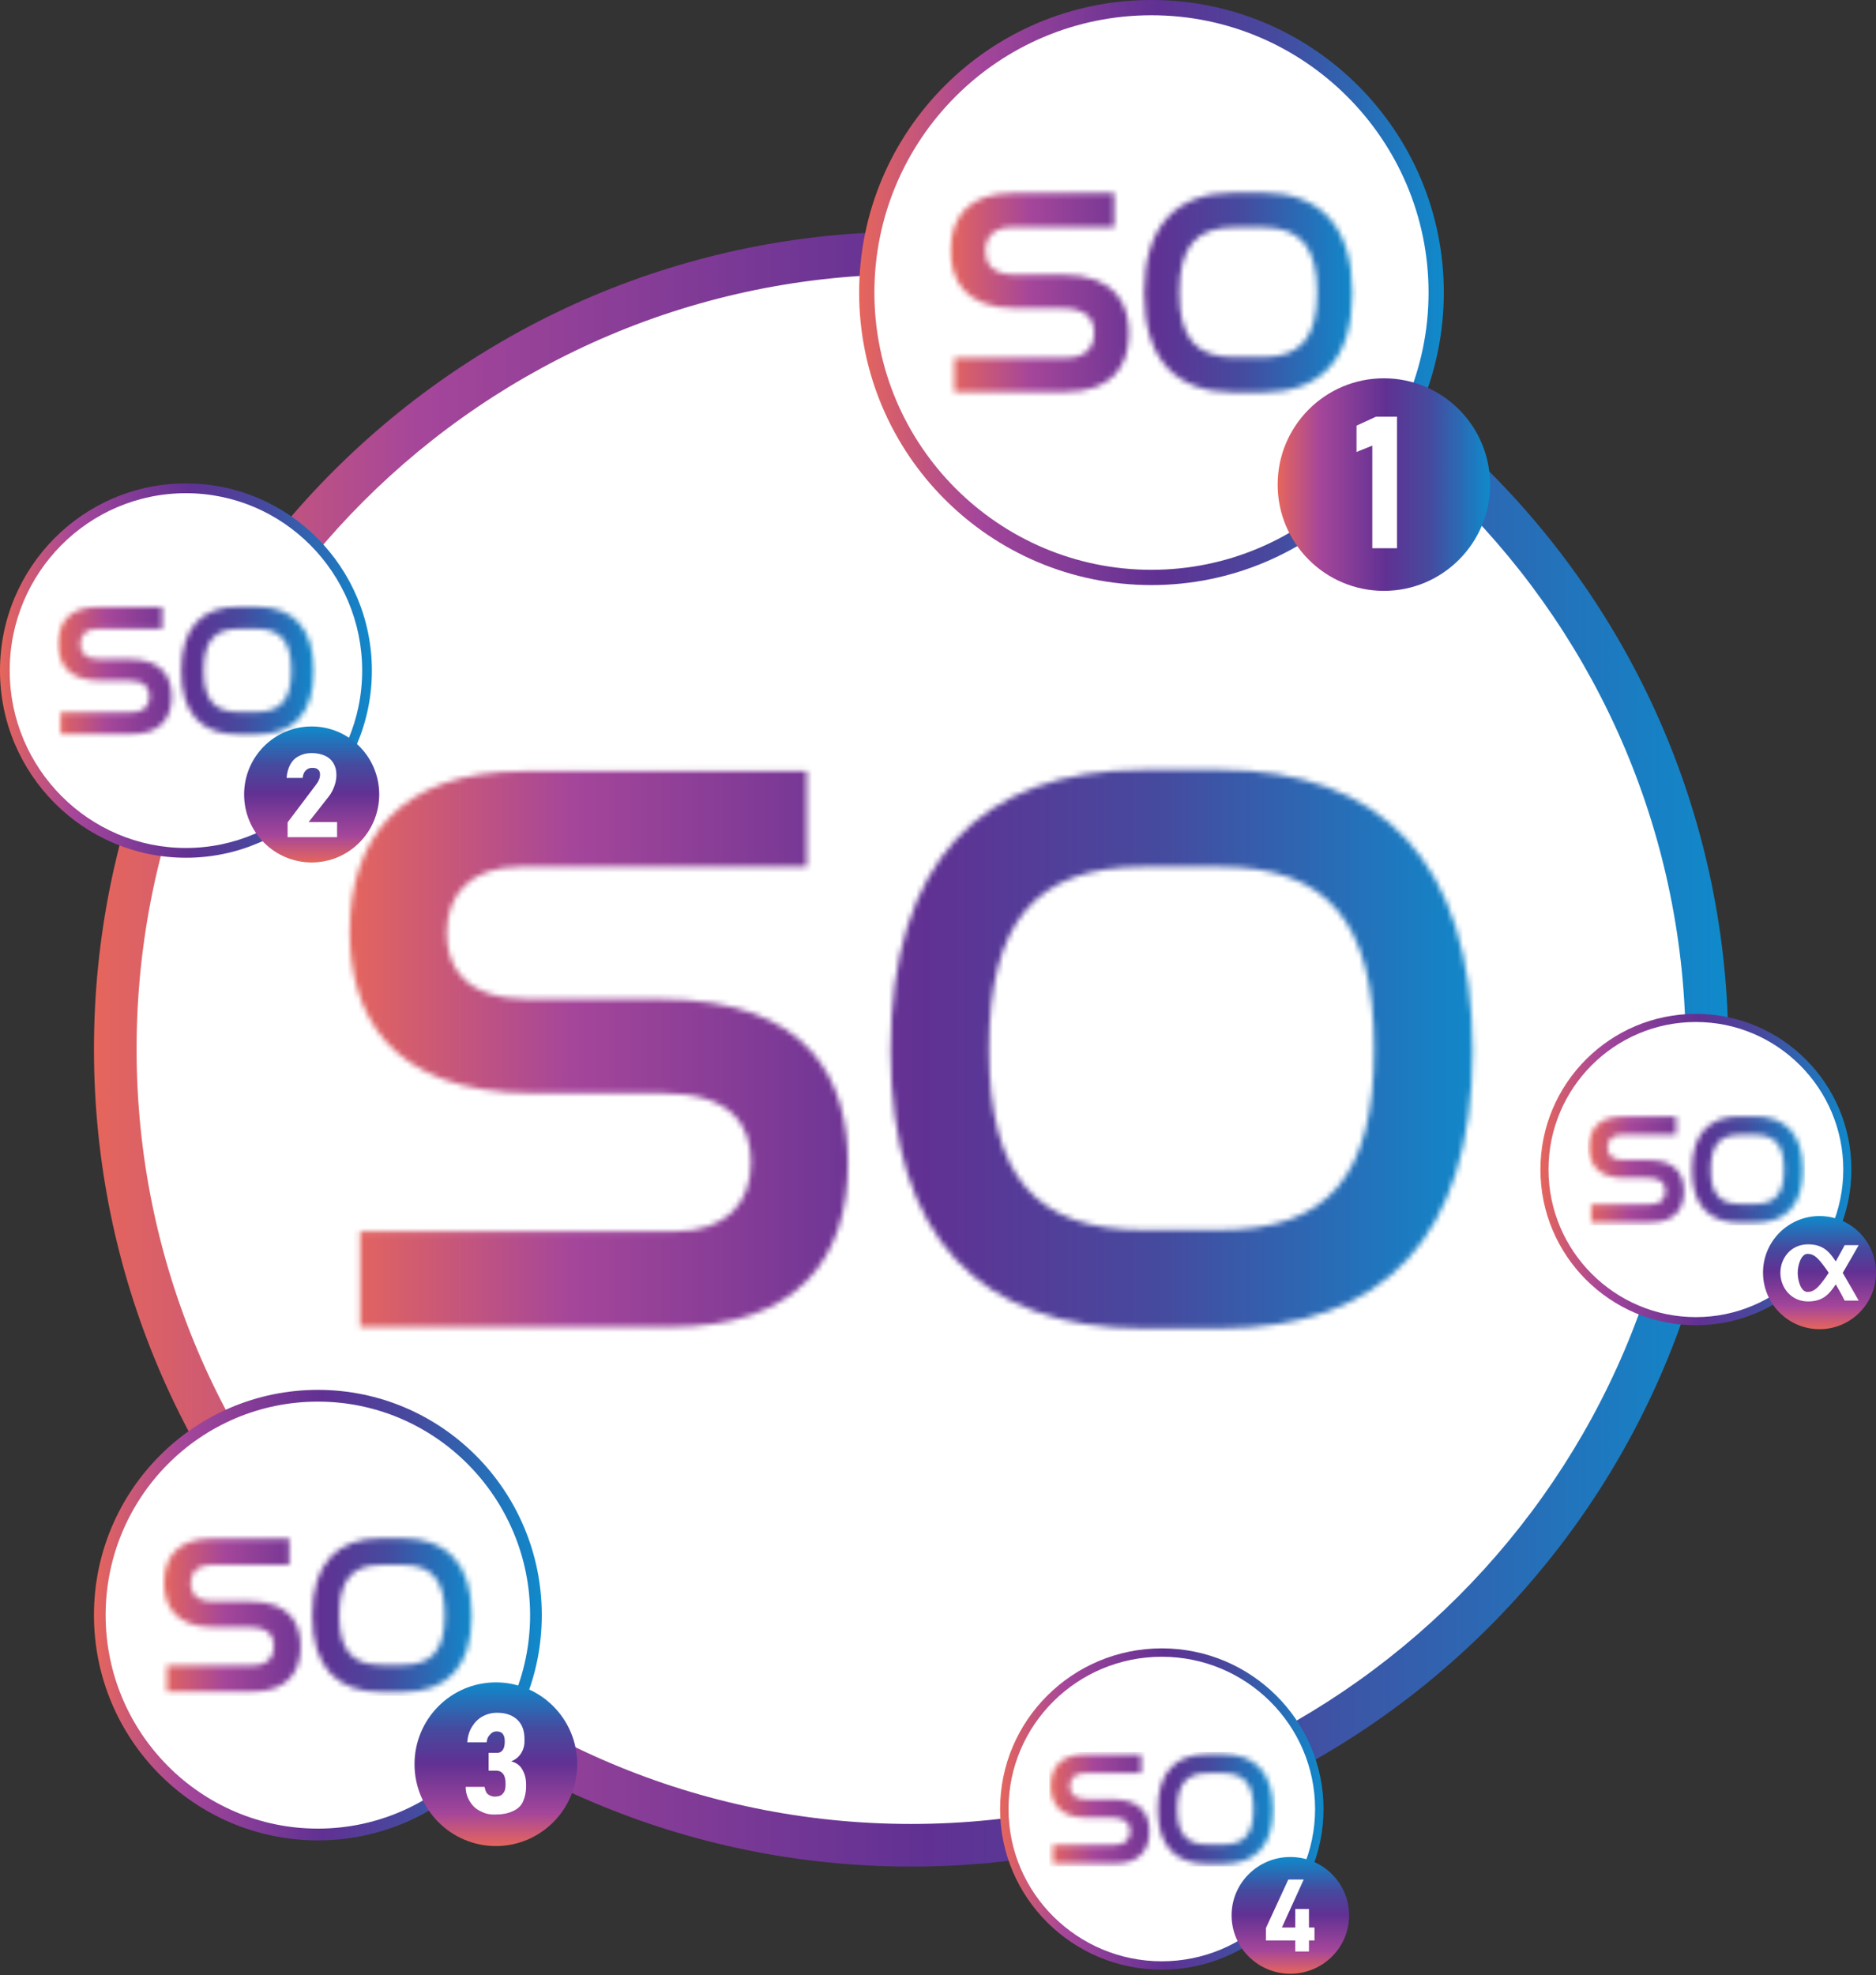 <svg width="343" height="361" viewBox="0 0 343 361" fill="none" xmlns="http://www.w3.org/2000/svg">
<rect x="0" y="0" width="343" height="361" fill="#333333" stroke="none"/>
<path d="M166.59 337.396C247.029 337.396 312.238 272.187 312.238 191.748C312.238 111.309 247.029 46.1 166.59 46.1C86.15 46.1 20.941 111.309 20.941 191.748C20.941 272.187 86.15 337.396 166.59 337.396Z" fill="white"/>
<path d="M166.59 341.159C84.092 341.159 17.18 274.247 17.18 191.748C17.18 109.25 84.092 42.338 166.59 42.338C249.089 42.338 316.001 109.25 316.001 191.748C316.001 274.247 249.089 341.159 166.59 341.159ZM166.59 50.131C88.391 50.131 24.973 113.55 24.973 191.748C24.973 269.947 88.66 333.366 166.59 333.366C244.52 333.366 308.208 269.678 308.208 191.748C308.208 113.818 244.789 50.131 166.59 50.131Z" fill="url(#paint0_linear_2942_1093)"/>
<mask id="mask0_2942_1093" style="mask-type:luminance" maskUnits="userSpaceOnUse" x="63" y="140" width="207" height="103">
<path d="M147.511 140.691V158.427H95.109C85.973 158.427 81.673 163.533 81.673 170.52C81.673 176.7 84.898 182.612 96.722 182.612H120.638C148.586 182.612 155.035 197.93 155.035 212.709C155.035 229.908 145.898 242.538 122.519 242.538H65.819V225.071H123.326C133 225.071 137.299 219.696 137.299 212.441C137.299 205.723 133.806 199.811 121.176 199.811H97.528C70.387 199.811 63.938 184.493 63.938 170.251C63.938 153.321 73.074 140.96 95.647 140.96H147.511V140.691ZM223.022 140.691C252.582 140.691 269.243 157.621 269.243 192.018C269.243 226.146 252.85 242.807 223.022 242.807H209.048C179.22 242.807 162.828 226.146 162.828 192.018C162.828 157.621 179.22 140.691 209.048 140.691H223.022ZM209.048 158.427C189.432 158.427 180.832 168.37 180.832 191.749C180.832 215.128 189.432 224.802 209.048 224.802H223.022C242.639 224.802 251.238 215.128 251.238 191.749C251.238 168.37 242.639 158.427 223.022 158.427H209.048Z" fill="white"/>
</mask>
<g mask="url(#mask0_2942_1093)">
<path d="M271.392 138.811H62.594V245.225H271.392V138.811Z" fill="url(#paint1_linear_2942_1093)"/>
</g>
<g clip-path="url(#clip0_2942_1093)">
<path d="M210.532 105.588C239.308 105.588 262.635 82.253 262.635 53.467C262.635 24.681 239.308 1.346 210.532 1.346C181.757 1.346 158.43 24.681 158.43 53.467C158.43 82.253 181.757 105.588 210.532 105.588Z" fill="white"/>
<path d="M210.53 106.935C181.018 106.935 157.082 82.99 157.082 53.468C157.082 23.945 181.018 0 210.53 0C240.042 0 263.979 23.945 263.979 53.468C263.979 82.99 240.042 106.935 210.53 106.935ZM210.53 2.789C182.556 2.789 159.87 25.484 159.87 53.468C159.87 81.451 182.653 104.146 210.53 104.146C238.408 104.146 261.191 81.355 261.191 53.468C261.191 25.58 238.504 2.789 210.53 2.789Z" fill="url(#paint2_linear_2942_1093)"/>
<mask id="mask1_2942_1093" style="mask-type:luminance" maskUnits="userSpaceOnUse" x="173" y="35" width="75" height="37">
<path d="M203.705 35.195V41.542H184.96C181.691 41.542 180.153 43.369 180.153 45.87C180.153 48.081 181.307 50.197 185.536 50.197H194.092C204.09 50.197 206.397 55.678 206.397 60.967C206.397 67.122 203.128 71.642 194.765 71.642H174.482V65.391H195.053C198.514 65.391 200.052 63.468 200.052 60.871C200.052 58.467 198.802 56.352 194.284 56.352H185.825C176.116 56.352 173.809 50.87 173.809 45.773C173.809 39.715 177.077 35.291 185.152 35.291H203.705V35.195ZM230.718 35.195C241.292 35.195 247.252 41.254 247.252 53.563C247.252 65.776 241.388 71.738 230.718 71.738H225.719C215.048 71.738 209.184 65.776 209.184 53.563C209.184 41.254 215.048 35.195 225.719 35.195H230.718ZM225.719 41.542C218.701 41.542 215.625 45.1 215.625 53.467C215.625 61.833 218.701 65.295 225.719 65.295H230.718C237.735 65.295 240.811 61.833 240.811 53.467C240.811 45.1 237.735 41.542 230.718 41.542H225.719Z" fill="white"/>
</mask>
<g mask="url(#mask1_2942_1093)">
<path d="M248.021 34.522H173.328V72.603H248.021V34.522Z" fill="url(#paint3_linear_2942_1093)"/>
</g>
<path d="M253.02 107.993C263.744 107.993 272.438 99.296 272.438 88.568C272.438 77.84 263.744 69.143 253.02 69.143C242.295 69.143 233.602 77.84 233.602 88.568C233.602 99.296 242.295 107.993 253.02 107.993Z" fill="url(#paint4_linear_2942_1093)"/>
<path d="M255.422 100.203H250.903V81.451L248.02 82.605V77.797L251.576 76.162H255.422V100.203Z" fill="white"/>
</g>
<g clip-path="url(#clip1_2942_1093)">
<path d="M33.995 155.91C52.297 155.91 67.135 140.98 67.135 122.564C67.135 104.148 52.297 89.219 33.995 89.219C15.693 89.219 0.855 104.148 0.855 122.564C0.855 140.98 15.693 155.91 33.995 155.91Z" fill="white"/>
<path d="M33.996 156.771C15.225 156.771 0 141.452 0 122.564C0 103.677 15.225 88.357 33.996 88.357C52.767 88.357 67.991 103.677 67.991 122.564C67.991 141.452 52.767 156.771 33.996 156.771ZM33.996 90.142C16.203 90.142 1.773 104.661 1.773 122.564C1.773 140.467 16.264 154.987 33.996 154.987C51.727 154.987 66.218 140.406 66.218 122.564C66.218 104.723 51.788 90.142 33.996 90.142Z" fill="url(#paint5_linear_2942_1093)"/>
<mask id="mask2_2942_1093" style="mask-type:luminance" maskUnits="userSpaceOnUse" x="10" y="110" width="48" height="25">
<path d="M29.656 110.875V114.936H17.733C15.654 114.936 14.676 116.104 14.676 117.704C14.676 119.119 15.41 120.473 18.1 120.473H23.542C29.901 120.473 31.368 123.979 31.368 127.363C31.368 131.301 29.289 134.192 23.97 134.192H11.069V130.193H24.153C26.354 130.193 27.333 128.963 27.333 127.302C27.333 125.764 26.538 124.41 23.664 124.41H18.284C12.108 124.41 10.641 120.903 10.641 117.643C10.641 113.767 12.72 110.937 17.855 110.937H29.656V110.875ZM46.837 110.875C53.563 110.875 57.354 114.751 57.354 122.626C57.354 130.439 53.624 134.254 46.837 134.254H43.658C36.871 134.254 33.141 130.439 33.141 122.626C33.141 114.751 36.871 110.875 43.658 110.875H46.837ZM43.658 114.936C39.194 114.936 37.238 117.212 37.238 122.564C37.238 127.917 39.194 130.132 43.658 130.132H46.837C51.301 130.132 53.257 127.917 53.257 122.564C53.257 117.212 51.301 114.936 46.837 114.936H43.658Z" fill="white"/>
</mask>
<g mask="url(#mask2_2942_1093)">
<path d="M57.844 110.445H10.336V134.808H57.844V110.445Z" fill="url(#paint6_linear_2942_1093)"/>
</g>
<path d="M56.984 157.633C63.805 157.633 69.335 152.069 69.335 145.205C69.335 138.341 63.805 132.777 56.984 132.777C50.163 132.777 44.633 138.341 44.633 145.205C44.633 152.069 50.163 157.633 56.984 157.633Z" fill="url(#paint7_linear_2942_1093)"/>
<path d="M52.582 150.31L57.779 143.42C58.024 143.112 58.207 142.805 58.329 142.497C58.452 142.189 58.513 141.882 58.513 141.574C58.513 141.144 58.391 140.836 58.146 140.651C57.901 140.405 57.535 140.344 57.045 140.344C56.556 140.344 56.189 140.528 55.884 140.836C55.578 141.144 55.395 141.574 55.333 142.189H52.398C52.46 141.267 52.704 140.405 53.071 139.728C53.438 139.052 53.988 138.498 54.661 138.19C55.333 137.821 56.067 137.637 56.984 137.637C57.901 137.637 58.757 137.821 59.43 138.129C60.102 138.437 60.592 138.867 60.959 139.482C61.325 140.098 61.509 140.774 61.509 141.636C61.509 142.312 61.386 142.989 61.142 143.666C60.897 144.343 60.592 144.958 60.164 145.512L56.434 150.249H61.631V153.017H52.582V150.31Z" fill="white"/>
</g>
<g clip-path="url(#clip2_2942_1093)">
<path d="M58.119 335.331C80.16 335.331 98.028 317.364 98.028 295.199C98.028 273.034 80.16 255.066 58.119 255.066C36.078 255.066 18.211 273.034 18.211 295.199C18.211 317.364 36.078 335.331 58.119 335.331Z" fill="white"/>
<path d="M58.119 336.368C35.514 336.368 17.18 317.93 17.18 295.198C17.18 272.467 35.514 254.029 58.119 254.029C80.724 254.029 99.058 272.467 99.058 295.198C99.058 317.93 80.724 336.368 58.119 336.368ZM58.119 256.177C36.692 256.177 19.315 273.651 19.315 295.198C19.315 316.746 36.766 334.22 58.119 334.22C79.472 334.22 96.923 316.672 96.923 295.198C96.923 273.725 79.546 256.177 58.119 256.177Z" fill="url(#paint8_linear_2942_1093)"/>
<mask id="mask3_2942_1093" style="mask-type:luminance" maskUnits="userSpaceOnUse" x="29" y="281" width="58" height="29">
<path d="M52.892 281.129V286.016H38.533C36.03 286.016 34.852 287.423 34.852 289.348C34.852 291.051 35.735 292.68 38.975 292.68H45.528C53.186 292.68 54.953 296.901 54.953 300.973C54.953 305.712 52.45 309.192 46.044 309.192H30.508V304.379H46.265C48.916 304.379 50.094 302.898 50.094 300.899C50.094 299.048 49.136 297.419 45.676 297.419H39.196C31.759 297.419 29.992 293.198 29.992 289.274C29.992 284.609 32.496 281.203 38.681 281.203H52.892V281.129ZM73.582 281.129C81.681 281.129 86.247 285.794 86.247 295.272C86.247 304.675 81.755 309.266 73.582 309.266H69.753C61.58 309.266 57.089 304.675 57.089 295.272C57.089 285.794 61.58 281.129 69.753 281.129H73.582ZM69.753 286.016C64.378 286.016 62.022 288.756 62.022 295.198C62.022 301.639 64.378 304.305 69.753 304.305H73.582C78.957 304.305 81.313 301.639 81.313 295.198C81.313 288.756 78.957 286.016 73.582 286.016H69.753Z" fill="white"/>
</mask>
<g mask="url(#mask3_2942_1093)">
<path d="M86.837 280.611H29.625V309.933H86.837V280.611Z" fill="url(#paint9_linear_2942_1093)"/>
</g>
<path d="M90.663 337.405C98.877 337.405 105.536 330.708 105.536 322.447C105.536 314.187 98.877 307.49 90.663 307.49C82.448 307.49 75.789 314.187 75.789 322.447C75.789 330.708 82.448 337.405 90.663 337.405Z" fill="url(#paint10_linear_2942_1093)"/>
<path d="M88.012 331.11C87.129 330.74 86.466 330.147 85.951 329.333C85.435 328.518 85.141 327.63 85.141 326.593H88.601C88.675 326.963 88.749 327.26 88.896 327.556C89.043 327.852 89.264 328 89.558 328.148C89.853 328.296 90.148 328.37 90.442 328.37C91.105 328.37 91.62 328.222 91.915 327.852C92.283 327.482 92.43 326.963 92.43 326.297V325.853C92.43 325.186 92.283 324.594 91.988 324.224C91.694 323.854 91.326 323.631 90.737 323.631H89.338V320.373H90.884C91.326 320.373 91.62 320.225 91.915 319.855C92.136 319.559 92.283 319.041 92.283 318.448V318.152C92.283 317.56 92.136 317.19 91.915 316.893C91.694 316.597 91.252 316.449 90.81 316.449C90.516 316.449 90.221 316.523 90 316.671C89.779 316.819 89.558 317.041 89.338 317.338C89.117 317.634 89.043 318.004 88.969 318.448H85.435C85.509 317.338 85.803 316.375 86.319 315.561C86.834 314.746 87.423 314.154 88.233 313.709C89.043 313.265 89.927 313.043 90.884 313.043C92.504 313.043 93.682 313.487 94.566 314.302C95.449 315.116 95.891 316.301 95.891 317.782V318.3C95.891 319.115 95.67 319.855 95.228 320.522C94.786 321.188 94.197 321.632 93.461 321.928C94.345 322.151 95.007 322.595 95.449 323.335C95.891 324.076 96.185 324.964 96.185 326.075V326.593C96.185 327.63 95.965 328.518 95.596 329.333C95.228 330.147 94.566 330.666 93.755 331.036C92.946 331.406 91.988 331.628 90.884 331.628C89.779 331.702 88.822 331.554 88.012 331.11Z" fill="white"/>
</g>
<g clip-path="url(#clip3_2942_1093)">
<path d="M212.42 359.264C228.339 359.264 241.243 346.448 241.243 330.64C241.243 314.831 228.339 302.016 212.42 302.016C196.502 302.016 183.598 314.831 183.598 330.64C183.598 346.448 196.502 359.264 212.42 359.264Z" fill="white"/>
<path d="M212.419 360.002C196.093 360.002 182.852 346.852 182.852 330.639C182.852 314.426 196.093 301.275 212.419 301.275C228.744 301.275 241.986 314.426 241.986 330.639C241.986 346.852 228.744 360.002 212.419 360.002ZM212.419 302.807C196.944 302.807 184.394 315.27 184.394 330.639C184.394 346.007 196.997 358.47 212.419 358.47C227.84 358.47 240.444 345.954 240.444 330.639C240.444 315.323 227.894 302.807 212.419 302.807Z" fill="url(#paint11_linear_2942_1093)"/>
<mask id="mask4_2942_1093" style="mask-type:luminance" maskUnits="userSpaceOnUse" x="192" y="320" width="41" height="21">
<path d="M208.644 320.604V324.089H198.274C196.466 324.089 195.615 325.093 195.615 326.466C195.615 327.68 196.253 328.842 198.593 328.842H203.326C208.857 328.842 210.133 331.852 210.133 334.757C210.133 338.137 208.325 340.619 203.698 340.619H192.478V337.186H203.858C205.772 337.186 206.623 336.13 206.623 334.704C206.623 333.384 205.932 332.222 203.432 332.222H198.753C193.382 332.222 192.105 329.212 192.105 326.413C192.105 323.086 193.914 320.656 198.381 320.656H208.644V320.604ZM223.587 320.604C229.437 320.604 232.734 323.931 232.734 330.691C232.734 337.398 229.49 340.672 223.587 340.672H220.822C214.919 340.672 211.675 337.398 211.675 330.691C211.675 323.931 214.919 320.604 220.822 320.604H223.587ZM220.822 324.089C216.94 324.089 215.238 326.043 215.238 330.638C215.238 335.232 216.94 337.134 220.822 337.134H223.587C227.469 337.134 229.171 335.232 229.171 330.638C229.171 326.043 227.469 324.089 223.587 324.089H220.822Z" fill="white"/>
</mask>
<g mask="url(#mask4_2942_1093)">
<path d="M233.159 320.234H191.84V341.148H233.159V320.234Z" fill="url(#paint12_linear_2942_1093)"/>
</g>
<path d="M235.922 360.742C241.854 360.742 246.664 355.966 246.664 350.074C246.664 344.182 241.854 339.406 235.922 339.406C229.989 339.406 225.18 344.182 225.18 350.074C225.18 355.966 229.989 360.742 235.922 360.742Z" fill="url(#paint13_linear_2942_1093)"/>
<path d="M231.453 352.398L235.548 343.525H238.366L234.378 352.292H240.334V354.669H231.453V352.398ZM236.824 348.912H239.324V356.676H236.824V348.912Z" fill="white"/>
</g>
<g clip-path="url(#clip4_2942_1093)">
<path d="M310.07 241.501C325.376 241.501 337.784 229.082 337.784 213.762C337.784 198.442 325.376 186.023 310.07 186.023C294.763 186.023 282.355 198.442 282.355 213.762C282.355 229.082 294.763 241.501 310.07 241.501Z" fill="white"/>
<path d="M310.071 242.217C294.373 242.217 281.641 229.474 281.641 213.762C281.641 198.05 294.373 185.307 310.071 185.307C325.768 185.307 338.5 198.05 338.5 213.762C338.5 229.474 325.768 242.217 310.071 242.217ZM310.071 186.791C295.191 186.791 283.123 198.869 283.123 213.762C283.123 228.655 295.242 240.733 310.071 240.733C324.899 240.733 337.018 228.604 337.018 213.762C337.018 198.92 324.95 186.791 310.071 186.791Z" fill="url(#paint14_linear_2942_1093)"/>
<mask id="mask5_2942_1093" style="mask-type:luminance" maskUnits="userSpaceOnUse" x="290" y="204" width="40" height="20">
<path d="M306.441 204.037V207.415H296.47C294.732 207.415 293.914 208.387 293.914 209.718C293.914 210.895 294.527 212.021 296.777 212.021H301.328C306.646 212.021 307.873 214.938 307.873 217.753C307.873 221.028 306.135 223.434 301.686 223.434H290.897V220.107H301.839C303.68 220.107 304.498 219.084 304.498 217.702C304.498 216.422 303.834 215.296 301.43 215.296H296.931C291.766 215.296 290.539 212.379 290.539 209.667C290.539 206.442 292.278 204.088 296.573 204.088H306.441V204.037ZM320.81 204.037C326.434 204.037 329.605 207.261 329.605 213.812C329.605 220.312 326.486 223.485 320.81 223.485H318.151C312.475 223.485 309.356 220.312 309.356 213.812C309.356 207.261 312.475 204.037 318.151 204.037H320.81ZM318.151 207.415C314.418 207.415 312.782 209.308 312.782 213.761C312.782 218.214 314.418 220.056 318.151 220.056H320.81C324.542 220.056 326.179 218.214 326.179 213.761C326.179 209.308 324.542 207.415 320.81 207.415H318.151Z" fill="white"/>
</mask>
<g mask="url(#mask5_2942_1093)">
<path d="M330.015 203.68H290.285V223.946H330.015V203.68Z" fill="url(#paint15_linear_2942_1093)"/>
</g>
<path d="M332.673 242.934C338.377 242.934 343.001 238.305 343.001 232.596C343.001 226.886 338.377 222.258 332.673 222.258C326.968 222.258 322.344 226.886 322.344 232.596C322.344 238.305 326.968 242.934 332.673 242.934Z" fill="url(#paint16_linear_2942_1093)"/>
<path d="M339.833 227.581H337.276C337.276 227.581 336.509 229.014 335.64 230.55C334.464 228.758 333.288 227.428 330.578 227.428C327.408 227.428 325.516 229.987 325.516 232.648C325.516 235.309 327.459 237.868 330.578 237.868C333.288 237.868 334.464 236.537 335.64 234.746C336.56 236.282 337.276 237.715 337.276 237.715H339.833C339.833 237.715 338.248 234.9 336.918 232.648C338.248 230.396 339.833 227.581 339.833 227.581ZM333.799 233.467C332.419 235.36 331.703 236.128 330.476 236.128C329.248 236.128 328.686 234.03 328.686 232.648C328.686 231.266 329.299 229.168 330.476 229.168C331.703 229.168 332.419 229.935 333.799 231.829C334.004 232.085 334.157 232.341 334.362 232.648C334.157 232.904 333.953 233.211 333.799 233.467Z" fill="white"/>
</g>
<defs>
<linearGradient id="paint0_linear_2942_1093" x1="17.18" y1="191.75" x2="316.002" y2="191.75" gradientUnits="userSpaceOnUse">
<stop stop-color="#E6665C"/>
<stop offset="0.2" stop-color="#A5469A"/>
<stop offset="0.51" stop-color="#603193"/>
<stop offset="0.72" stop-color="#454B9F"/>
<stop offset="1" stop-color="#0F8ACB"/>
</linearGradient>
<linearGradient id="paint1_linear_2942_1093" x1="62.702" y1="192.076" x2="271.4" y2="192.076" gradientUnits="userSpaceOnUse">
<stop stop-color="#E6665C"/>
<stop offset="0.2" stop-color="#A5469A"/>
<stop offset="0.51" stop-color="#603193"/>
<stop offset="0.72" stop-color="#454B9F"/>
<stop offset="1" stop-color="#0F8ACB"/>
</linearGradient>
<linearGradient id="paint2_linear_2942_1093" x1="157.082" y1="53.468" x2="263.979" y2="53.468" gradientUnits="userSpaceOnUse">
<stop stop-color="#E6665C"/>
<stop offset="0.2" stop-color="#A5469A"/>
<stop offset="0.51" stop-color="#603193"/>
<stop offset="0.72" stop-color="#454B9F"/>
<stop offset="1" stop-color="#0F8ACB"/>
</linearGradient>
<linearGradient id="paint3_linear_2942_1093" x1="173.367" y1="53.583" x2="248.024" y2="53.583" gradientUnits="userSpaceOnUse">
<stop stop-color="#E6665C"/>
<stop offset="0.2" stop-color="#A5469A"/>
<stop offset="0.51" stop-color="#603193"/>
<stop offset="0.72" stop-color="#454B9F"/>
<stop offset="1" stop-color="#0F8ACB"/>
</linearGradient>
<linearGradient id="paint4_linear_2942_1093" x1="233.568" y1="88.528" x2="272.438" y2="88.528" gradientUnits="userSpaceOnUse">
<stop stop-color="#E6665C"/>
<stop offset="0.2" stop-color="#A5469A"/>
<stop offset="0.51" stop-color="#603193"/>
<stop offset="0.72" stop-color="#454B9F"/>
<stop offset="1" stop-color="#0F8ACB"/>
</linearGradient>
<linearGradient id="paint5_linear_2942_1093" x1="0" y1="122.565" x2="67.992" y2="122.565" gradientUnits="userSpaceOnUse">
<stop stop-color="#E6665C"/>
<stop offset="0.2" stop-color="#A5469A"/>
<stop offset="0.51" stop-color="#603193"/>
<stop offset="0.72" stop-color="#454B9F"/>
<stop offset="1" stop-color="#0F8ACB"/>
</linearGradient>
<linearGradient id="paint6_linear_2942_1093" x1="10.361" y1="122.64" x2="57.846" y2="122.64" gradientUnits="userSpaceOnUse">
<stop stop-color="#E6665C"/>
<stop offset="0.2" stop-color="#A5469A"/>
<stop offset="0.51" stop-color="#603193"/>
<stop offset="0.72" stop-color="#454B9F"/>
<stop offset="1" stop-color="#0F8ACB"/>
</linearGradient>
<linearGradient id="paint7_linear_2942_1093" x1="56.957" y1="157.669" x2="56.957" y2="132.792" gradientUnits="userSpaceOnUse">
<stop stop-color="#E6665C"/>
<stop offset="0.2" stop-color="#A5469A"/>
<stop offset="0.51" stop-color="#603193"/>
<stop offset="0.72" stop-color="#454B9F"/>
<stop offset="1" stop-color="#0F8ACB"/>
</linearGradient>
<linearGradient id="paint8_linear_2942_1093" x1="17.18" y1="295.199" x2="99.058" y2="295.199" gradientUnits="userSpaceOnUse">
<stop stop-color="#E6665C"/>
<stop offset="0.2" stop-color="#A5469A"/>
<stop offset="0.51" stop-color="#603193"/>
<stop offset="0.72" stop-color="#454B9F"/>
<stop offset="1" stop-color="#0F8ACB"/>
</linearGradient>
<linearGradient id="paint9_linear_2942_1093" x1="29.655" y1="295.288" x2="86.839" y2="295.288" gradientUnits="userSpaceOnUse">
<stop stop-color="#E6665C"/>
<stop offset="0.2" stop-color="#A5469A"/>
<stop offset="0.51" stop-color="#603193"/>
<stop offset="0.72" stop-color="#454B9F"/>
<stop offset="1" stop-color="#0F8ACB"/>
</linearGradient>
<linearGradient id="paint10_linear_2942_1093" x1="90.65" y1="337.448" x2="90.65" y2="307.508" gradientUnits="userSpaceOnUse">
<stop stop-color="#E6665C"/>
<stop offset="0.2" stop-color="#A5469A"/>
<stop offset="0.51" stop-color="#603193"/>
<stop offset="0.72" stop-color="#454B9F"/>
<stop offset="1" stop-color="#0F8ACB"/>
</linearGradient>
<linearGradient id="paint11_linear_2942_1093" x1="182.852" y1="330.639" x2="241.986" y2="330.639" gradientUnits="userSpaceOnUse">
<stop stop-color="#E6665C"/>
<stop offset="0.2" stop-color="#A5469A"/>
<stop offset="0.51" stop-color="#603193"/>
<stop offset="0.72" stop-color="#454B9F"/>
<stop offset="1" stop-color="#0F8ACB"/>
</linearGradient>
<linearGradient id="paint12_linear_2942_1093" x1="191.861" y1="330.703" x2="233.161" y2="330.703" gradientUnits="userSpaceOnUse">
<stop stop-color="#E6665C"/>
<stop offset="0.2" stop-color="#A5469A"/>
<stop offset="0.51" stop-color="#603193"/>
<stop offset="0.72" stop-color="#454B9F"/>
<stop offset="1" stop-color="#0F8ACB"/>
</linearGradient>
<linearGradient id="paint13_linear_2942_1093" x1="235.912" y1="360.773" x2="235.912" y2="339.419" gradientUnits="userSpaceOnUse">
<stop stop-color="#E6665C"/>
<stop offset="0.2" stop-color="#A5469A"/>
<stop offset="0.51" stop-color="#603193"/>
<stop offset="0.72" stop-color="#454B9F"/>
<stop offset="1" stop-color="#0F8ACB"/>
</linearGradient>
<linearGradient id="paint14_linear_2942_1093" x1="281.641" y1="213.762" x2="338.501" y2="213.762" gradientUnits="userSpaceOnUse">
<stop stop-color="#E6665C"/>
<stop offset="0.2" stop-color="#A5469A"/>
<stop offset="0.51" stop-color="#603193"/>
<stop offset="0.72" stop-color="#454B9F"/>
<stop offset="1" stop-color="#0F8ACB"/>
</linearGradient>
<linearGradient id="paint15_linear_2942_1093" x1="290.306" y1="213.824" x2="330.017" y2="213.824" gradientUnits="userSpaceOnUse">
<stop stop-color="#E6665C"/>
<stop offset="0.2" stop-color="#A5469A"/>
<stop offset="0.51" stop-color="#603193"/>
<stop offset="0.72" stop-color="#454B9F"/>
<stop offset="1" stop-color="#0F8ACB"/>
</linearGradient>
<linearGradient id="paint16_linear_2942_1093" x1="332.664" y1="242.964" x2="332.664" y2="222.27" gradientUnits="userSpaceOnUse">
<stop stop-color="#E6665C"/>
<stop offset="0.2" stop-color="#A5469A"/>
<stop offset="0.51" stop-color="#603193"/>
<stop offset="0.72" stop-color="#454B9F"/>
<stop offset="1" stop-color="#0F8ACB"/>
</linearGradient>
<clipPath id="clip0_2942_1093">
<rect width="115.356" height="107.993" fill="white" transform="translate(157.082)"/>
</clipPath>
<clipPath id="clip1_2942_1093">
<rect width="69.336" height="69.336" fill="white" transform="translate(0 88.357)"/>
</clipPath>
<clipPath id="clip2_2942_1093">
<rect width="88.358" height="83.449" fill="white" transform="translate(17.18 254.029)"/>
</clipPath>
<clipPath id="clip3_2942_1093">
<rect width="63.814" height="59.519" fill="white" transform="translate(182.852 301.275)"/>
</clipPath>
<clipPath id="clip4_2942_1093">
<rect width="61.36" height="57.678" fill="white" transform="translate(281.641 185.307)"/>
</clipPath>
</defs>
</svg>
